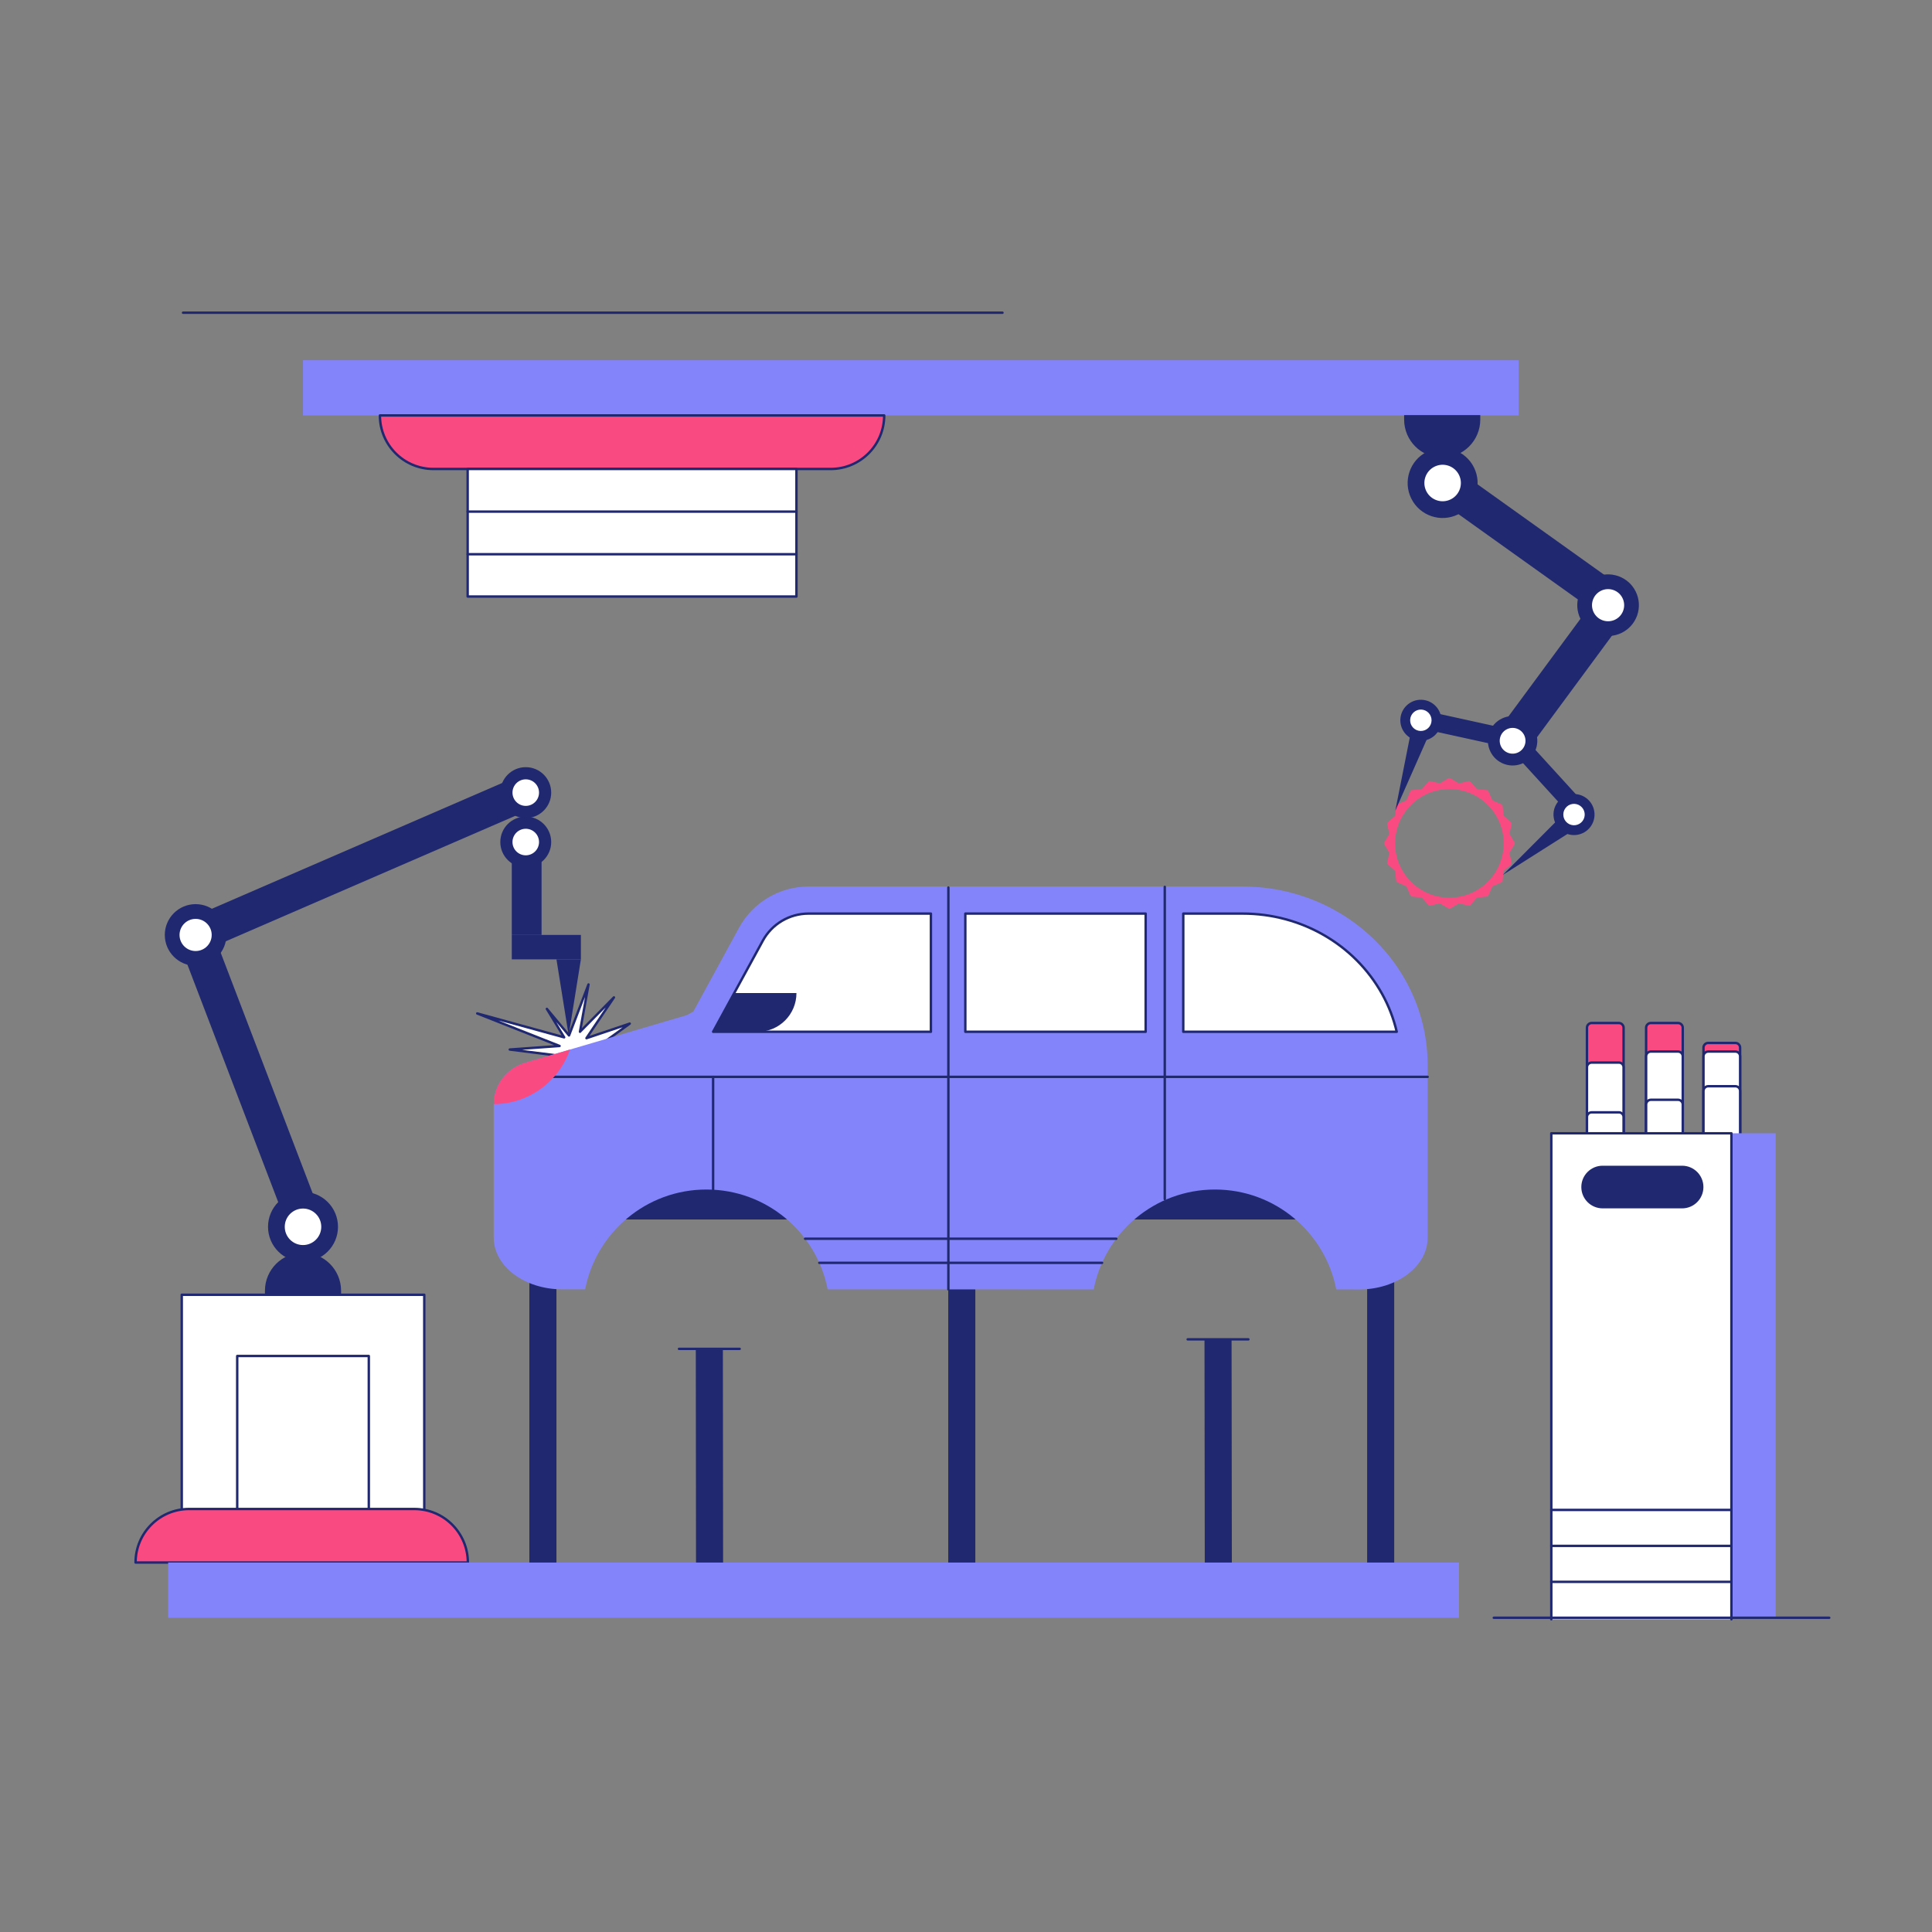<svg xmlns="http://www.w3.org/2000/svg" xmlns:xlink="http://www.w3.org/1999/xlink" viewBox="0 0 1600 1600" width="1600" height="1600" preserveAspectRatio="xMidYMid meet" style="width: 100%; height: 100%; transform: translate3d(0px, 0px, 0px); content-visibility: visible;"><rect x="0" y="0" width="1600" height="1600" fill="#808080" stroke="none"/><defs><clipPath id="__lottie_element_2"><rect width="1600" height="1600" x="0" y="0"></rect></clipPath><clipPath id="__lottie_element_28"><path d="M0,0 L1600,0 L1600,1600 L0,1600z"></path></clipPath><clipPath id="__lottie_element_50"><path d="M0,0 L1600,0 L1600,1600 L0,1600z"></path></clipPath></defs><g clip-path="url(#__lottie_element_2)"><g transform="matrix(1,0,0,1,0,0)" opacity="1" style="display: block;"><g opacity="1" transform="matrix(1,0,0,1,754.336,321.176)"><path fill="rgb(132,132,250)" fill-opacity="1" d=" M503.396,22.871 C503.396,22.871 -503.396,22.871 -503.396,22.871 C-503.396,22.871 -503.396,-22.871 -503.396,-22.871 C-503.396,-22.871 503.396,-22.871 503.396,-22.871 C503.396,-22.871 503.396,22.871 503.396,22.871z"></path></g><g opacity="1" transform="matrix(1,0,0,1,523.443,366.219)"><path fill="rgb(249,75,129)" fill-opacity="1" d=" M164.478,22.172 C164.478,22.172 -164.478,22.172 -164.478,22.172 C-188.969,22.172 -208.823,2.319 -208.823,-22.172 C-208.823,-22.172 -208.823,-22.172 -208.823,-22.172 C-208.823,-22.172 208.823,-22.172 208.823,-22.172 C208.823,-22.172 208.823,-22.172 208.823,-22.172 C208.823,2.319 188.969,22.172 164.478,22.172z"></path><path stroke-linecap="round" stroke-linejoin="round" fill-opacity="0" stroke="rgb(32,40,112)" stroke-opacity="1" stroke-width="2" d=" M164.478,22.172 C164.478,22.172 -164.478,22.172 -164.478,22.172 C-188.969,22.172 -208.823,2.319 -208.823,-22.172 C-208.823,-22.172 -208.823,-22.172 -208.823,-22.172 C-208.823,-22.172 208.823,-22.172 208.823,-22.172 C208.823,-22.172 208.823,-22.172 208.823,-22.172 C208.823,2.319 188.969,22.172 164.478,22.172z"></path></g><g opacity="1" transform="matrix(1,0,0,1,0,0)"><g opacity="1" transform="matrix(1,0,0,1,523.443,441.196)"><path fill="rgb(255,255,255)" fill-opacity="1" d=" M136.142,52.804 C136.142,52.804 -136.142,52.804 -136.142,52.804 C-136.142,52.804 -136.142,-52.804 -136.142,-52.804 C-136.142,-52.804 -20.273,-52.804 -20.273,-52.804 C-20.273,-52.804 136.142,-52.804 136.142,-52.804 C136.142,-52.804 136.142,52.804 136.142,52.804z"></path><path stroke-linecap="round" stroke-linejoin="round" fill-opacity="0" stroke="rgb(32,40,112)" stroke-opacity="1" stroke-width="2" d=" M136.142,52.804 C136.142,52.804 -136.142,52.804 -136.142,52.804 C-136.142,52.804 -136.142,-52.804 -136.142,-52.804 C-136.142,-52.804 -20.273,-52.804 -20.273,-52.804 C-20.273,-52.804 136.142,-52.804 136.142,-52.804 C136.142,-52.804 136.142,52.804 136.142,52.804z"></path></g><g opacity="1" transform="matrix(1,0,0,1,523.443,423.684)"><path fill="rgb(255,255,255)" fill-opacity="1" d=" M-136.142,0 C-136.142,0 -20.273,0 -20.273,0 C-20.273,0 136.142,0 136.142,0"></path><path stroke-linecap="round" stroke-linejoin="round" fill-opacity="0" stroke="rgb(32,40,112)" stroke-opacity="1" stroke-width="2" d=" M-136.142,0 C-136.142,0 -20.273,0 -20.273,0 C-20.273,0 136.142,0 136.142,0"></path></g><g opacity="1" transform="matrix(1,0,0,1,523.443,458.977)"><path fill="rgb(255,255,255)" fill-opacity="1" d=" M-136.142,0 C-136.142,0 -20.273,0 -20.273,0 C-20.273,0 136.142,0 136.142,0"></path><path stroke-linecap="round" stroke-linejoin="round" fill-opacity="0" stroke="rgb(32,40,112)" stroke-opacity="1" stroke-width="2" d=" M-136.142,0 C-136.142,0 -20.273,0 -20.273,0 C-20.273,0 136.142,0 136.142,0"></path></g></g><g opacity="1" transform="matrix(1,0,0,1,490.903,258.981)"><path fill="rgb(255,255,255)" fill-opacity="1" d=" M-339.323,0 C-339.323,0 339.323,0 339.323,0"></path><path stroke-linecap="round" stroke-linejoin="round" fill-opacity="0" stroke="rgb(32,40,112)" stroke-opacity="1" stroke-width="2" d=" M-339.323,0 C-339.323,0 339.323,0 339.323,0"></path></g></g><g clip-path="url(#__lottie_element_50)" transform="matrix(1,0,0,1,0,0)" opacity="1" style="display: block;"><g transform="matrix(1,0,0,1,1200.329,698.444)" opacity="1" style="display: block;"><g opacity="1" transform="matrix(1,0,0,1,0,0)"><path fill="rgb(249,75,129)" fill-opacity="1" d=" M54.35,0 C54.35,0 49.737,-7.881 49.737,-7.881 C49.737,-7.881 51.703,-16.8 51.703,-16.8 C51.703,-16.8 44.873,-22.861 44.873,-22.861 C44.873,-22.861 43.972,-31.948 43.972,-31.948 C43.972,-31.948 35.603,-35.602 35.603,-35.602 C35.603,-35.602 31.949,-43.972 31.949,-43.972 C31.949,-43.972 22.861,-44.873 22.861,-44.873 C22.861,-44.873 16.799,-51.703 16.799,-51.703 C16.799,-51.703 7.881,-49.737 7.881,-49.737 C7.881,-49.737 0,-54.35 0,-54.35 C0,-54.35 -7.881,-49.737 -7.881,-49.737 C-7.881,-49.737 -16.799,-51.703 -16.799,-51.703 C-16.799,-51.703 -22.861,-44.873 -22.861,-44.873 C-22.861,-44.873 -31.948,-43.973 -31.948,-43.973 C-31.948,-43.973 -35.602,-35.603 -35.602,-35.603 C-35.602,-35.603 -43.972,-31.949 -43.972,-31.949 C-43.972,-31.949 -44.873,-22.861 -44.873,-22.861 C-44.873,-22.861 -51.703,-16.799 -51.703,-16.799 C-51.703,-16.799 -49.737,-7.881 -49.737,-7.881 C-49.737,-7.881 -54.35,0 -54.35,0 C-54.35,0 -49.737,7.881 -49.737,7.881 C-49.737,7.881 -51.703,16.799 -51.703,16.799 C-51.703,16.799 -44.873,22.861 -44.873,22.861 C-44.873,22.861 -43.973,31.948 -43.973,31.948 C-43.973,31.948 -35.603,35.602 -35.603,35.602 C-35.603,35.602 -31.949,43.972 -31.949,43.972 C-31.949,43.972 -22.861,44.873 -22.861,44.873 C-22.861,44.873 -16.799,51.703 -16.799,51.703 C-16.799,51.703 -7.881,49.737 -7.881,49.737 C-7.881,49.737 0,54.35 0,54.35 C0,54.35 7.881,49.737 7.881,49.737 C7.881,49.737 16.799,51.703 16.799,51.703 C16.799,51.703 22.861,44.873 22.861,44.873 C22.861,44.873 31.948,43.973 31.948,43.973 C31.948,43.973 35.602,35.603 35.602,35.603 C35.602,35.603 43.972,31.949 43.972,31.949 C43.972,31.949 44.873,22.861 44.873,22.861 C44.873,22.861 51.703,16.799 51.703,16.799 C51.703,16.799 49.737,7.881 49.737,7.881 C49.737,7.881 54.35,0 54.35,0z M0,44.955 C-24.828,44.955 -44.956,24.828 -44.956,0 C-44.956,-24.828 -24.828,-44.956 0,-44.956 C24.828,-44.956 44.956,-24.828 44.956,0 C44.956,24.828 24.828,44.955 0,44.955z"></path></g></g><g class="2" transform="matrix(1,0,0,1,0,0)" opacity="1" style="display: block;"><g opacity="1" transform="matrix(1,0,0,1,1278.1,639.306)"><path fill="rgb(32,40,112)" fill-opacity="1" d=" M-28.147,-19.745 C-28.147,-19.745 17.072,29.844 17.072,29.844 C17.072,29.844 28.147,19.745 28.147,19.745 C28.147,19.745 -17.072,-29.844 -17.072,-29.844 C-17.072,-29.844 -28.147,-19.745 -28.147,-19.745z"></path></g><g opacity="1" transform="matrix(1,0,0,1,1273.09,700.654)"><path fill="rgb(32,40,112)" fill-opacity="1" d=" M19.144,-23.917 C19.144,-23.917 -28.521,23.917 -28.521,23.917 C-28.521,23.917 28.521,-12.224 28.521,-12.224 C28.521,-12.224 19.144,-23.917 19.144,-23.917z"></path></g><g opacity="1" transform="matrix(1,0,0,1,0,0)"><g opacity="1" transform="matrix(1,0,0,1,1303.527,674.579)"><path fill="rgb(32,40,112)" fill-opacity="1" d=" M13.588,10.205 C19.224,2.701 17.709,-7.952 10.205,-13.588 C2.701,-19.224 -7.952,-17.709 -13.588,-10.205 C-19.224,-2.701 -17.709,7.952 -10.205,13.588 C-2.701,19.224 7.952,17.709 13.588,10.205z"></path></g><g opacity="1" transform="matrix(1,0,0,1,1303.527,674.579)"><path fill="rgb(255,255,255)" fill-opacity="1" d=" M7.089,5.324 C10.03,1.409 9.239,-4.148 5.324,-7.089 C1.409,-10.03 -4.148,-9.239 -7.089,-5.324 C-10.03,-1.409 -9.239,4.148 -5.324,7.089 C-1.409,10.03 4.148,9.239 7.089,5.324z"></path></g></g></g><g class="1" transform="matrix(1,0,0,1,0,0)" opacity="1" style="display: block;"><g opacity="1" transform="matrix(1,0,0,1,1218.145,604.677)"><path fill="rgb(32,40,112)" fill-opacity="1" d=" M-34.382,0.122 C-34.382,0.122 31.167,14.517 31.167,14.517 C31.167,14.517 34.382,-0.122 34.382,-0.122 C34.382,-0.122 -31.167,-14.517 -31.167,-14.517 C-31.167,-14.517 -34.382,0.122 -34.382,0.122z"></path></g><g opacity="1" transform="matrix(1,0,0,1,1169.323,638.068)"><path fill="rgb(32,40,112)" fill-opacity="1" d=" M-0.608,-33.287 C-0.608,-33.287 -13.798,33.287 -13.798,33.287 C-13.798,33.287 13.798,-29.151 13.798,-29.151 C13.798,-29.151 -0.608,-33.287 -0.608,-33.287z"></path></g><g opacity="1" transform="matrix(1,0,0,1,0,0)"><g opacity="1" transform="matrix(1,0,0,1,1176.69,596.5)"><path fill="rgb(32,40,112)" fill-opacity="1" d=" M16.986,0.491 C17.257,-8.89 9.872,-16.715 0.491,-16.986 C-8.89,-17.257 -16.715,-9.872 -16.986,-0.491 C-17.257,8.89 -9.872,16.715 -0.491,16.986 C8.89,17.257 16.715,9.872 16.986,0.491z"></path></g><g opacity="1" transform="matrix(1,0,0,1,1176.69,596.5)"><path fill="rgb(255,255,255)" fill-opacity="1" d=" M8.862,0.256 C9.004,-4.639 5.151,-8.72 0.256,-8.862 C-4.639,-9.004 -8.72,-5.151 -8.862,-0.256 C-9.004,4.639 -5.151,8.72 -0.256,8.862 C4.639,9.004 8.72,5.151 8.862,0.256z"></path></g></g></g><g transform="matrix(1,0,0,1,0,0)" opacity="1" style="display: block;"><g opacity="1" transform="matrix(1,0,0,1,1194.374,361.362)"><path fill="rgb(32,40,112)" fill-opacity="1" d=" M0,17.618 C0,17.618 0,17.618 0,17.618 C17.414,17.618 31.531,3.501 31.531,-13.913 C31.531,-13.913 31.531,-17.618 31.531,-17.618 C31.531,-17.618 -31.531,-17.618 -31.531,-17.618 C-31.531,-17.618 -31.531,-13.913 -31.531,-13.913 C-31.531,3.501 -17.414,17.618 0,17.618z"></path></g></g><g transform="matrix(1,0,0,1,0,0)" opacity="1" style="display: block;"><g opacity="1" transform="matrix(1,0,0,1,0,0)"><g opacity="1" transform="matrix(1,0,0,1,1259.644,444.816)"><path fill="rgb(32,40,112)" fill-opacity="1" d=" M-73.676,-34.627 C-73.676,-34.627 56.66,58.453 56.66,58.453 C56.66,58.453 73.676,34.627 73.676,34.627 C73.676,34.627 -56.66,-58.453 -56.66,-58.453 C-56.66,-58.453 -73.676,-34.627 -73.676,-34.627z"></path></g></g><g opacity="1" transform="matrix(1,0,0,1,0,0)"><g opacity="1" transform="matrix(1,0,0,1,0,0)"><g opacity="1" transform="matrix(1,0,0,1,1194.723,400.01)"><path fill="rgb(32,40,112)" fill-opacity="1" d=" M25.967,-12.844 C18.874,-27.185 1.497,-33.06 -12.844,-25.967 C-27.185,-18.874 -33.06,-1.497 -25.967,12.844 C-18.874,27.185 -1.497,33.06 12.844,25.967 C27.185,18.874 33.06,1.497 25.967,-12.844z"></path></g><g opacity="1" transform="matrix(1,0,0,1,1194.723,400.01)"><path fill="rgb(255,255,255)" fill-opacity="1" d=" M13.548,-6.701 C9.847,-14.183 0.781,-17.249 -6.701,-13.548 C-14.183,-9.847 -17.249,-0.781 -13.548,6.701 C-9.847,14.183 -0.781,17.249 6.701,13.548 C14.183,9.847 17.249,0.781 13.548,-6.701z"></path></g></g></g></g><g transform="matrix(1,0,0,1,0,0)" opacity="1" style="display: block;"><g opacity="1" transform="matrix(1,0,0,1,0,0)"><g opacity="1" transform="matrix(1,0,0,1,1297.761,552.188)"><g opacity="1" transform="matrix(1,0,0,1,0,0)"><path fill="rgb(32,40,112)" fill-opacity="1" d=" M27.108,-61.412 C27.108,-61.412 -50.67,44.033 -50.67,44.033 C-50.67,44.033 -27.108,61.412 -27.108,61.412 C-27.108,61.412 50.67,-44.033 50.67,-44.033 C50.67,-44.033 27.108,-61.412 27.108,-61.412z"></path></g></g></g><g opacity="1" transform="matrix(1,0,0,1,0,0)"><g opacity="1" transform="matrix(1,0,0,1,0,0)"><g opacity="1" transform="matrix(1,0,0,1,1331.746,501.193)"><path fill="rgb(32,40,112)" fill-opacity="1" d=" M24.089,8.422 C28.74,-4.882 21.726,-19.438 8.422,-24.089 C-4.882,-28.74 -19.438,-21.726 -24.089,-8.422 C-28.74,4.882 -21.726,19.438 -8.422,24.089 C4.882,28.74 19.438,21.726 24.089,8.422z"></path></g><g opacity="1" transform="matrix(1,0,0,1,1331.746,501.193)"><path fill="rgb(255,255,255)" fill-opacity="1" d=" M12.568,4.394 C14.995,-2.547 11.335,-10.141 4.394,-12.568 C-2.547,-14.995 -10.141,-11.335 -12.568,-4.394 C-14.995,2.547 -11.335,10.141 -4.394,12.568 C2.547,14.995 10.141,11.335 12.568,4.394z"></path></g></g></g></g><g transform="matrix(1,0,0,1,0,0)" opacity="1" style="display: block;"><g opacity="1" transform="matrix(1,0,0,1,0,0)"><g opacity="1" transform="matrix(1,0,0,1,1252.679,613.487)"><path fill="rgb(32,40,112)" fill-opacity="1" d=" M19.309,6.751 C23.037,-3.913 17.415,-15.581 6.751,-19.309 C-3.913,-23.037 -15.581,-17.415 -19.309,-6.751 C-23.037,3.913 -17.415,15.581 -6.751,19.309 C3.913,23.037 15.581,17.415 19.309,6.751z"></path></g><g opacity="1" transform="matrix(1,0,0,1,1252.679,613.487)"><path fill="rgb(255,255,255)" fill-opacity="1" d=" M10.074,3.522 C12.019,-2.042 9.086,-8.129 3.522,-10.074 C-2.042,-12.019 -8.129,-9.086 -10.074,-3.522 C-12.019,2.042 -9.086,8.129 -3.522,10.074 C2.042,12.019 8.129,9.086 10.074,3.522z"></path></g></g></g></g><g transform="matrix(1,0,0,1,0,0)" opacity="1" style="display: block;"><g opacity="1" transform="matrix(1,0,0,1,250.94,1183.146)"><path fill="rgb(255,255,255)" fill-opacity="1" d=" M-100.418,110.878 C-100.418,110.878 -100.418,-110.878 -100.418,-110.878 C-100.418,-110.878 100.418,-110.878 100.418,-110.878 C100.418,-110.878 100.418,110.878 100.418,110.878"></path><path stroke-linecap="round" stroke-linejoin="round" fill-opacity="0" stroke="rgb(32,40,112)" stroke-opacity="1" stroke-width="2" d=" M-100.418,110.878 C-100.418,110.878 -100.418,-110.878 -100.418,-110.878 C-100.418,-110.878 100.418,-110.878 100.418,-110.878 C100.418,-110.878 100.418,110.878 100.418,110.878"></path></g><g opacity="1" transform="matrix(1,0,0,1,250.94,1203.146)"><path fill="rgb(255,255,255)" fill-opacity="1" d=" M-54.489,80.164 C-54.489,80.164 -54.489,-80.164 -54.489,-80.164 C-54.489,-80.164 54.489,-80.164 54.489,-80.164 C54.489,-80.164 54.489,80.164 54.489,80.164"></path><path stroke-linecap="round" stroke-linejoin="round" fill-opacity="0" stroke="rgb(32,40,112)" stroke-opacity="1" stroke-width="2" d=" M-54.489,80.164 C-54.489,80.164 -54.489,-80.164 -54.489,-80.164 C-54.489,-80.164 54.489,-80.164 54.489,-80.164 C54.489,-80.164 54.489,80.164 54.489,80.164"></path></g><g opacity="1" transform="matrix(1,0,0,1,249.865,1271.851)"><path fill="rgb(249,75,129)" fill-opacity="1" d=" M137.601,22.172 C137.601,22.172 -137.601,22.172 -137.601,22.172 C-137.601,22.172 -137.601,22.172 -137.601,22.172 C-137.601,-2.319 -117.748,-22.172 -93.257,-22.172 C-93.257,-22.172 93.257,-22.172 93.257,-22.172 C117.748,-22.172 137.601,-2.319 137.601,22.172 C137.601,22.172 137.601,22.172 137.601,22.172z"></path><path stroke-linecap="round" stroke-linejoin="round" fill-opacity="0" stroke="rgb(32,40,112)" stroke-opacity="1" stroke-width="2" d=" M137.601,22.172 C137.601,22.172 -137.601,22.172 -137.601,22.172 C-137.601,22.172 -137.601,22.172 -137.601,22.172 C-137.601,-2.319 -117.748,-22.172 -93.257,-22.172 C-93.257,-22.172 93.257,-22.172 93.257,-22.172 C117.748,-22.172 137.601,-2.319 137.601,22.172 C137.601,22.172 137.601,22.172 137.601,22.172z"></path></g></g><g transform="matrix(1,0,0,1,0,0)" opacity="1" style="display: block;"><g opacity="1" transform="matrix(1,0,0,1,0,0)"><g opacity="1" transform="matrix(1,0,0,1,449.607,1145.409)"><path fill="rgb(32,40,112)" fill-opacity="1" d=" M11.212,152.348 C11.212,152.348 -11.212,152.348 -11.212,152.348 C-11.212,152.348 -11.212,-152.348 -11.212,-152.348 C-11.212,-152.348 11.212,-152.348 11.212,-152.348 C11.212,-152.348 11.212,152.348 11.212,152.348z"></path></g><g opacity="1" transform="matrix(1,0,0,1,796.512,1145.409)"><path fill="rgb(32,40,112)" fill-opacity="1" d=" M11.212,152.348 C11.212,152.348 -11.212,152.348 -11.212,152.348 C-11.212,152.348 -11.212,-152.348 -11.212,-152.348 C-11.212,-152.348 11.212,-152.348 11.212,-152.348 C11.212,-152.348 11.212,152.348 11.212,152.348z"></path></g><g opacity="1" transform="matrix(1,0,0,1,1143.417,1145.409)"><path fill="rgb(32,40,112)" fill-opacity="1" d=" M11.212,152.348 C11.212,152.348 -11.212,152.348 -11.212,152.348 C-11.212,152.348 -11.212,-152.348 -11.212,-152.348 C-11.212,-152.348 11.212,-152.348 11.212,-152.348 C11.212,-152.348 11.212,152.348 11.212,152.348z"></path></g><g opacity="1" transform="matrix(1,0,0,1,0,6.517)"><g opacity="1" transform="matrix(1,0,0,1,587.442,1204.155)"><path fill="rgb(32,40,112)" fill-opacity="1" d=" M11.424,115.602 C11.424,115.602 -11,115.602 -11,115.602 C-11,115.602 -11.212,-93.602 -11.212,-93.602 C-11.212,-93.602 11.212,-93.602 11.212,-93.602 C11.212,-93.602 11.424,115.602 11.424,115.602z"></path></g><g opacity="1" transform="matrix(1,0,0,1,587.442,1110.553)"><path stroke-linecap="round" stroke-linejoin="round" fill-opacity="0" stroke="rgb(32,40,112)" stroke-opacity="1" stroke-width="2" d=" M-25.132,0 C-25.132,0 25.132,0 25.132,0"></path></g></g><g opacity="1" transform="matrix(1,0,0,1,0,-1.358)"><g opacity="1" transform="matrix(1,0,0,1,1008.722,1204.155)"><path fill="rgb(32,40,112)" fill-opacity="1" d=" M11.472,115.602 C11.472,115.602 -10.952,115.602 -10.952,115.602 C-10.952,115.602 -11.212,-93.602 -11.212,-93.602 C-11.212,-93.602 11.212,-93.602 11.212,-93.602 C11.212,-93.602 11.472,115.602 11.472,115.602z"></path></g><g opacity="1" transform="matrix(1,0,0,1,1008.722,1110.553)"><path stroke-linecap="round" stroke-linejoin="round" fill-opacity="0" stroke="rgb(32,40,112)" stroke-opacity="1" stroke-width="2" d=" M-25.132,0 C-25.132,0 25.132,0 25.132,0"></path></g></g></g><g opacity="1" transform="matrix(1,0,0,1,673.752,1316.895)"><path fill="rgb(132,132,250)" fill-opacity="1" d=" M534.486,22.871 C534.486,22.871 -534.486,22.871 -534.486,22.871 C-534.486,22.871 -534.486,-22.871 -534.486,-22.871 C-534.486,-22.871 534.486,-22.871 534.486,-22.871 C534.486,-22.871 534.486,22.871 534.486,22.871z"></path></g></g><g clip-path="url(#__lottie_element_28)" transform="matrix(1,0,0,1,0,0)" opacity="1" style="display: block;"><g transform="matrix(1,0,0,1,0,0)" opacity="1" style="display: block;"><g opacity="1" transform="matrix(1,0,0,1,250.94,1055.062)"><path fill="rgb(32,40,112)" fill-opacity="1" d=" M0,-17.618 C0,-17.618 0,-17.618 0,-17.618 C17.414,-17.618 31.531,-3.501 31.531,13.913 C31.531,13.913 31.531,17.618 31.531,17.618 C31.531,17.618 -31.531,17.618 -31.531,17.618 C-31.531,17.618 -31.531,13.913 -31.531,13.913 C-31.531,-3.501 -17.414,-17.618 0,-17.618z"></path></g></g><g transform="matrix(1,0,0,1,0,0)" opacity="1" style="display: block;"><g opacity="1" transform="matrix(1,0,0,1,0,0)"><g opacity="1" transform="matrix(1,0,0,1,207.365,894.299)"><path fill="rgb(32,40,112)" fill-opacity="1" d=" M32.472,125.928 C32.472,125.928 -59.82,-115.472 -59.82,-115.472 C-59.82,-115.472 -32.472,-125.928 -32.472,-125.928 C-32.472,-125.928 59.82,115.472 59.82,115.472 C59.82,115.472 32.472,125.928 32.472,125.928z"></path></g></g><g opacity="1" transform="matrix(1,0,0,1,0,0)"><g opacity="1" transform="matrix(1,0,0,1,0,0)"><g opacity="1" transform="matrix(1,0,0,1,250.94,1015.982)"><path fill="rgb(32,40,112)" fill-opacity="1" d=" M28.97,0 C28.97,16 16,28.97 0,28.97 C-16,28.97 -28.97,16 -28.97,0 C-28.97,-16 -16,-28.97 0,-28.97 C16,-28.97 28.97,-16 28.97,0z"></path></g><g opacity="1" transform="matrix(1,0,0,1,250.94,1015.982)"><path fill="rgb(255,255,255)" fill-opacity="1" d=" M15.115,0 C15.115,8.348 8.348,15.115 0,15.115 C-8.348,15.115 -15.115,8.348 -15.115,0 C-15.115,-8.348 -8.348,-15.115 0,-15.115 C8.348,-15.115 15.115,-8.348 15.115,0z"></path></g></g></g></g><g transform="matrix(1,0,0,1,0,0)" opacity="1" style="display: block;"><g opacity="1" transform="matrix(1,0,0,1,0,0)"><g opacity="1" transform="matrix(1,0,0,1,0,0)"><g opacity="1" transform="matrix(1,0,0,1,299.018,715.025)"><path fill="rgb(32,40,112)" fill-opacity="1" d=" M142.798,-45.92 C142.798,-45.92 -131.158,72.785 -131.158,72.785 C-131.158,72.785 -142.798,45.92 -142.798,45.92 C-142.798,45.92 131.158,-72.785 131.158,-72.785 C131.158,-72.785 142.798,-45.92 142.798,-45.92z"></path></g></g><g opacity="1" transform="matrix(1,0,0,1,0,0)"><g opacity="1" transform="matrix(1,0,0,1,0,0)"><g opacity="1" transform="matrix(1,0,0,1,162.001,774.289)"><path fill="rgb(32,40,112)" fill-opacity="1" d=" M25.518,0 C25.518,14.093 14.093,25.518 0,25.518 C-14.093,25.518 -25.518,14.093 -25.518,0 C-25.518,-14.093 -14.093,-25.518 0,-25.518 C14.093,-25.518 25.518,-14.093 25.518,0z"></path></g><g opacity="1" transform="matrix(1,0,0,1,162.001,774.289)"><path fill="rgb(255,255,255)" fill-opacity="1" d=" M13.314,0 C13.314,7.353 7.353,13.314 0,13.314 C-7.353,13.314 -13.314,7.353 -13.314,0 C-13.314,-7.353 -7.353,-13.314 0,-13.314 C7.353,-13.314 13.314,-7.353 13.314,0z"></path></g></g></g></g><g opacity="1" transform="matrix(1,0,0,1,0,0)"><g opacity="1" transform="matrix(1,0,0,1,0,0)"><g opacity="1" transform="matrix(1,0,0,1,435.408,656.405)"><path fill="rgb(32,40,112)" fill-opacity="1" d=" M21.072,0 C21.072,11.638 11.638,21.072 0,21.072 C-11.638,21.072 -21.072,11.638 -21.072,0 C-21.072,-11.638 -11.638,-21.072 0,-21.072 C11.638,-21.072 21.072,-11.638 21.072,0z"></path></g><g opacity="1" transform="matrix(1,0,0,1,435.408,656.405)"><path fill="rgb(255,255,255)" fill-opacity="1" d=" M10.994,0 C10.994,6.072 6.072,10.994 0,10.994 C-6.072,10.994 -10.994,6.072 -10.994,0 C-10.994,-6.072 -6.072,-10.994 0,-10.994 C6.072,-10.994 10.994,-6.072 10.994,0z"></path></g></g></g></g><g transform="matrix(1,0,0,1,0,0)" opacity="1" style="display: block;"><g opacity="1" transform="matrix(1,0,0,1,436.178,743.603)"><path fill="rgb(32,40,112)" fill-opacity="1" d=" M12.328,30.685 C12.328,30.685 -12.328,30.685 -12.328,30.685 C-12.328,30.685 -12.328,-30.685 -12.328,-30.685 C-12.328,-30.685 12.328,-30.685 12.328,-30.685 C12.328,-30.685 12.328,30.685 12.328,30.685z"></path></g><g opacity="1" transform="matrix(1,0,0,1,452.455,784.401)"><path fill="rgb(32,40,112)" fill-opacity="1" d=" M-28.604,10.113 C-28.604,10.113 28.604,10.113 28.604,10.113 C28.604,10.113 28.604,-10.113 28.604,-10.113 C28.604,-10.113 -28.604,-10.113 -28.604,-10.113 C-28.604,-10.113 -28.604,10.113 -28.604,10.113z"></path></g><g opacity="1" transform="matrix(1,0,0,1,470.946,826.007)"><path fill="rgb(32,40,112)" fill-opacity="1" d=" M-10.113,-31.493 C-10.113,-31.493 10.113,-31.493 10.113,-31.493 C10.113,-31.493 0,31.493 0,31.493 C0,31.493 -10.113,-31.493 -10.113,-31.493z"></path></g><g opacity="1" transform="matrix(1,0,0,1,0,0)"><g opacity="1" transform="matrix(1,0,0,1,435.408,697.343)"><path fill="rgb(32,40,112)" fill-opacity="1" d=" M21.072,0 C21.072,11.638 11.638,21.072 0,21.072 C-11.638,21.072 -21.072,11.638 -21.072,0 C-21.072,-11.638 -11.638,-21.072 0,-21.072 C11.638,-21.072 21.072,-11.638 21.072,0z"></path></g><g opacity="1" transform="matrix(1,0,0,1,435.408,697.343)"><path fill="rgb(255,255,255)" fill-opacity="1" d=" M10.994,0 C10.994,6.072 6.072,10.994 0,10.994 C-6.072,10.994 -10.994,6.072 -10.994,0 C-10.994,-6.072 -6.072,-10.994 0,-10.994 C6.072,-10.994 10.994,-6.072 10.994,0z"></path></g></g></g></g><g transform="matrix(1,0,0,1,458.362,853.808)" opacity="1" style="display: block;"><g opacity="1" transform="matrix(1,0,0,1,0,0)"><path fill="rgb(255,255,255)" fill-opacity="1" d=" M14.314,29.263 C14.314,29.263 -33.679,38.525 -33.679,38.525 C-33.679,38.525 0.842,20.002 0.842,20.002 C0.842,20.002 -36.205,15.371 -36.205,15.371 C-36.205,15.371 5.052,12.424 5.052,12.424 C5.052,12.424 -63.148,-14.519 -63.148,-14.519 C-63.148,-14.519 8.841,5.267 8.841,5.267 C8.841,5.267 -5.473,-18.308 -5.473,-18.308 C-5.473,-18.308 12.884,3.693 12.884,3.693 C12.884,3.693 29.016,-38.525 29.016,-38.525 C29.016,-38.525 21.954,0.662 21.954,0.662 C21.954,0.662 50.072,-27.801 50.072,-27.801 C50.072,-27.801 27.318,5.966 27.318,5.966 C27.318,5.966 63.148,-6.1 63.148,-6.1 C63.148,-6.1 14.314,29.263 14.314,29.263z"></path><path stroke-linecap="round" stroke-linejoin="round" fill-opacity="0" stroke="rgb(32,40,112)" stroke-opacity="1" stroke-width="2" d=" M14.314,29.263 C14.314,29.263 -33.679,38.525 -33.679,38.525 C-33.679,38.525 0.842,20.002 0.842,20.002 C0.842,20.002 -36.205,15.371 -36.205,15.371 C-36.205,15.371 5.052,12.424 5.052,12.424 C5.052,12.424 -63.148,-14.519 -63.148,-14.519 C-63.148,-14.519 8.841,5.267 8.841,5.267 C8.841,5.267 -5.473,-18.308 -5.473,-18.308 C-5.473,-18.308 12.884,3.693 12.884,3.693 C12.884,3.693 29.016,-38.525 29.016,-38.525 C29.016,-38.525 21.954,0.662 21.954,0.662 C21.954,0.662 50.072,-27.801 50.072,-27.801 C50.072,-27.801 27.318,5.966 27.318,5.966 C27.318,5.966 63.148,-6.1 63.148,-6.1 C63.148,-6.1 14.314,29.263 14.314,29.263z"></path></g></g><g style="display: none;"><g><path></path><path stroke-linecap="round" stroke-linejoin="round" fill-opacity="0"></path></g></g><g style="display: none;"><g><path></path><path stroke-linecap="round" stroke-linejoin="round" fill-opacity="0"></path></g></g><g transform="matrix(1,0,0,1,0,0)" opacity="1" style="display: block;"><g opacity="1" transform="matrix(1,0,0,1,0,0)"><g opacity="1" transform="matrix(1,0,0,1,799.442,973.728)"><path fill="rgb(32,40,112)" fill-opacity="1" d=" M314.877,35.189 C314.877,35.189 -314.877,35.189 -314.877,35.189 C-314.877,35.189 -314.877,-35.189 -314.877,-35.189 C-314.877,-35.189 314.877,-35.189 314.877,-35.189 C314.877,-35.189 314.877,35.189 314.877,35.189z"></path><path stroke-linecap="butt" stroke-linejoin="miter" fill-opacity="0" stroke-miterlimit="10" stroke="rgb(32,40,112)" stroke-opacity="1" stroke-width="2" d=" M314.877,35.189 C314.877,35.189 -314.877,35.189 -314.877,35.189 C-314.877,35.189 -314.877,-35.189 -314.877,-35.189 C-314.877,-35.189 314.877,-35.189 314.877,-35.189 C314.877,-35.189 314.877,35.189 314.877,35.189z"></path></g><g opacity="1" transform="matrix(1,0,0,1,795.602,901.046)"><path fill="rgb(132,132,250)" fill-opacity="1" d=" M368.549,-88.839 C342.731,-135.268 291.994,-166.839 233.618,-166.839 C233.618,-166.839 -126.06,-166.839 -126.06,-166.839 C-150.012,-166.839 -172.053,-153.759 -183.535,-132.727 C-183.535,-132.727 -221.417,-63.311 -221.417,-63.311 C-221.417,-63.311 -226.893,-60.297 -226.893,-60.297 C-226.893,-60.297 -235.07,-57.893 -235.07,-57.893 C-235.07,-57.893 -271.187,-47.261 -271.187,-47.261 C-271.187,-47.261 -313.883,-34.69 -313.883,-34.69 C-313.883,-34.69 -323.506,-31.857 -323.506,-31.857 C-323.506,-31.857 -360.371,-21.007 -360.371,-21.007 C-366.37,-19.235 -371.65,-16.09 -375.869,-11.994 C-377.147,-10.752 -378.331,-9.424 -379.413,-8.022 C-380.924,-6.039 -382.224,-3.933 -383.284,-1.703 C-383.495,-1.267 -383.691,-0.832 -383.88,-0.389 C-385.725,3.881 -386.727,8.545 -386.727,13.396 C-386.727,13.396 -386.727,123.852 -386.727,123.852 C-386.727,147.528 -361.315,166.73 -329.97,166.737 C-329.97,166.737 -312.496,166.737 -312.496,166.737 C-312.496,166.737 -311.012,166.737 -311.012,166.737 C-301.85,119.631 -260.369,84.063 -210.575,84.063 C-160.78,84.063 -119.292,119.648 -110.147,166.772 C-110.147,166.772 100.408,166.802 100.408,166.802 C100.408,166.802 110.132,166.804 110.132,166.804 C119.269,119.664 160.766,84.063 210.585,84.063 C260.404,84.063 301.909,119.673 311.037,166.829 C311.037,166.829 329.948,166.839 329.948,166.839 C361.308,166.846 386.727,147.644 386.727,123.946 C386.727,123.946 386.727,-18.857 386.727,-18.857 C386.727,-44.174 380.147,-68.003 368.549,-88.839z"></path></g></g><g opacity="1" transform="matrix(1,0,0,1,0,0)"><g opacity="1" transform="matrix(1,0,0,1,874.118,805.534)"><path fill="rgb(255,255,255)" fill-opacity="1" d=" M-74.676,-48.936 C-74.676,-48.936 -74.676,48.936 -74.676,48.936 C-74.676,48.936 74.676,48.936 74.676,48.936 C74.676,48.936 74.676,-48.936 74.676,-48.936 C74.676,-48.936 -74.676,-48.936 -74.676,-48.936z"></path><path stroke-linecap="round" stroke-linejoin="round" fill-opacity="0" stroke="rgb(32,40,112)" stroke-opacity="1" stroke-width="2" d=" M-74.676,-48.936 C-74.676,-48.936 -74.676,48.936 -74.676,48.936 C-74.676,48.936 74.676,48.936 74.676,48.936 C74.676,48.936 74.676,-48.936 74.676,-48.936 C74.676,-48.936 -74.676,-48.936 -74.676,-48.936z"></path></g><g opacity="1" transform="matrix(1,0,0,1,1068.327,805.534)"><path fill="rgb(255,255,255)" fill-opacity="1" d=" M-88.393,-48.936 C-88.393,-48.936 -88.393,48.936 -88.393,48.936 C-88.393,48.936 88.393,48.936 88.393,48.936 C85.82,38.008 81.748,27.422 76.26,17.561 C53.451,-23.456 9.242,-48.936 -39.103,-48.936 C-39.103,-48.936 -88.393,-48.936 -88.393,-48.936z"></path><path stroke-linecap="round" stroke-linejoin="round" fill-opacity="0" stroke="rgb(32,40,112)" stroke-opacity="1" stroke-width="2" d=" M-88.393,-48.936 C-88.393,-48.936 -88.393,48.936 -88.393,48.936 C-88.393,48.936 88.393,48.936 88.393,48.936 C85.82,38.008 81.748,27.422 76.26,17.561 C53.451,-23.456 9.242,-48.936 -39.103,-48.936 C-39.103,-48.936 -88.393,-48.936 -88.393,-48.936z"></path></g><g opacity="1" transform="matrix(1,0,0,1,680.753,805.534)"><path fill="rgb(255,255,255)" fill-opacity="1" d=" M-90.189,48.936 C-90.189,48.936 90.189,48.936 90.189,48.936 C90.189,48.936 90.189,-48.936 90.189,-48.936 C90.189,-48.936 -11.209,-48.936 -11.209,-48.936 C-26.982,-48.936 -41.468,-40.336 -49.025,-26.493 C-49.025,-26.493 -90.042,48.675 -90.042,48.675 C-90.042,48.675 -90.189,48.936 -90.189,48.936z"></path><path stroke-linecap="round" stroke-linejoin="round" fill-opacity="0" stroke="rgb(32,40,112)" stroke-opacity="1" stroke-width="2" d=" M-90.189,48.936 C-90.189,48.936 90.189,48.936 90.189,48.936 C90.189,48.936 90.189,-48.936 90.189,-48.936 C90.189,-48.936 -11.209,-48.936 -11.209,-48.936 C-26.982,-48.936 -41.468,-40.336 -49.025,-26.493 C-49.025,-26.493 -90.042,48.675 -90.042,48.675 C-90.042,48.675 -90.189,48.936 -90.189,48.936z"></path></g></g><g opacity="1" transform="matrix(1,0,0,1,795.598,1045.814)"><path stroke-linecap="round" stroke-linejoin="round" fill-opacity="0" stroke="rgb(32,40,112)" stroke-opacity="1" stroke-width="2" d=" M117.086,0 C117.086,0 -117.086,0 -117.086,0"></path></g><g opacity="1" transform="matrix(1,0,0,1,795.599,1025.856)"><path stroke-linecap="round" stroke-linejoin="round" fill-opacity="0" stroke="rgb(32,40,112)" stroke-opacity="1" stroke-width="2" d=" M128.86,0 C128.86,0 -128.86,0 -128.86,0"></path></g><g opacity="1" transform="matrix(1,0,0,1,811.407,891.815)"><path stroke-linecap="round" stroke-linejoin="round" fill-opacity="0" stroke="rgb(32,40,112)" stroke-opacity="1" stroke-width="2" d=" M370.922,0 C370.922,0 -370.922,0 -370.922,0"></path></g><g opacity="1" transform="matrix(1,0,0,1,964.611,863.764)"><path stroke-linecap="round" stroke-linejoin="round" fill-opacity="0" stroke="rgb(32,40,112)" stroke-opacity="1" stroke-width="2" d=" M0,-129.297 C0,-129.297 0,129.297 0,129.297"></path></g><g opacity="1" transform="matrix(1,0,0,1,590.564,938.539)"><path stroke-linecap="round" stroke-linejoin="round" fill-opacity="0" stroke="rgb(32,40,112)" stroke-opacity="1" stroke-width="2" d=" M0,-46.724 C0,-46.724 0,46.724 0,46.724"></path></g><g opacity="1" transform="matrix(1,0,0,1,785.399,901.395)"><path stroke-linecap="round" stroke-linejoin="round" fill-opacity="0" stroke="rgb(32,40,112)" stroke-opacity="1" stroke-width="2" d=" M0,-166.389 C0,-166.389 0,166.389 0,166.389"></path></g><g opacity="1" transform="matrix(1,0,0,1,440.486,891.815)"><path fill="rgb(249,75,129)" fill-opacity="1" d=" M-31.61,22.626 C-15.451,22.546 -0.628,16.766 10.927,7.172 C20.317,-0.599 27.55,-10.875 31.61,-22.626 C31.61,-22.626 -5.254,-11.776 -5.254,-11.776 C-11.253,-10.004 -16.534,-6.859 -20.753,-2.763 C-22.031,-1.521 -23.215,-0.193 -24.297,1.209 C-25.808,3.192 -27.108,5.298 -28.168,7.528 C-28.379,7.964 -28.574,8.399 -28.763,8.842 C-30.608,13.112 -31.61,17.775 -31.61,22.626z"></path></g><g opacity="1" transform="matrix(1,0,0,1,625.074,838.445)"><path fill="rgb(32,40,112)" fill-opacity="1" d=" M2.461,16.024 C2.461,16.024 -34.51,16.024 -34.51,16.024 C-34.51,16.024 -16.88,-16.024 -16.88,-16.024 C-16.88,-16.024 34.51,-16.024 34.51,-16.024 C34.51,-16.024 34.51,-16.024 34.51,-16.024 C34.51,1.676 20.161,16.024 2.461,16.024z"></path></g></g><g transform="matrix(1,0,0,1,96.5,0)" opacity="1" style="display: block;"><g opacity="1" transform="matrix(1,0,0,1,0,0)"><g opacity="1" transform="matrix(1,0,0,1,1329.42,909.371)"><path fill="rgb(249,75,129)" fill-opacity="1" d=" M15.17,45.666 C15.17,45.666 -15.17,45.666 -15.17,45.666 C-15.17,45.666 -15.17,-41.727 -15.17,-41.727 C-15.17,-43.902 -13.406,-45.666 -11.231,-45.666 C-11.231,-45.666 11.231,-45.666 11.231,-45.666 C13.406,-45.666 15.17,-43.902 15.17,-41.727 C15.17,-41.727 15.17,45.666 15.17,45.666z"></path><path stroke-linecap="round" stroke-linejoin="round" fill-opacity="0" stroke="rgb(32,40,112)" stroke-opacity="1" stroke-width="2" d=" M15.17,45.666 C15.17,45.666 -15.17,45.666 -15.17,45.666 C-15.17,45.666 -15.17,-41.727 -15.17,-41.727 C-15.17,-43.902 -13.406,-45.666 -11.231,-45.666 C-11.231,-45.666 11.231,-45.666 11.231,-45.666 C13.406,-45.666 15.17,-43.902 15.17,-41.727 C15.17,-41.727 15.17,45.666 15.17,45.666z"></path></g><g opacity="1" transform="matrix(1,0,0,1,1329.42,905.427)"><path fill="rgb(255,255,255)" fill-opacity="1" d=" M15.17,34.571 C15.17,34.571 -15.17,34.571 -15.17,34.571 C-15.17,34.571 -15.17,-30.633 -15.17,-30.633 C-15.17,-32.808 -13.406,-34.571 -11.231,-34.571 C-11.231,-34.571 11.231,-34.571 11.231,-34.571 C13.406,-34.571 15.17,-32.808 15.17,-30.633 C15.17,-30.633 15.17,34.571 15.17,34.571z"></path><path stroke-linecap="round" stroke-linejoin="round" fill-opacity="0" stroke="rgb(32,40,112)" stroke-opacity="1" stroke-width="2" d=" M15.17,34.571 C15.17,34.571 -15.17,34.571 -15.17,34.571 C-15.17,34.571 -15.17,-30.633 -15.17,-30.633 C-15.17,-32.808 -13.406,-34.571 -11.231,-34.571 C-11.231,-34.571 11.231,-34.571 11.231,-34.571 C13.406,-34.571 15.17,-32.808 15.17,-30.633 C15.17,-30.633 15.17,34.571 15.17,34.571z"></path></g><g opacity="1" transform="matrix(1,0,0,1,1329.42,921.686)"><path fill="rgb(255,255,255)" fill-opacity="1" d=" M15.17,22.119 C15.17,22.119 -15.17,22.119 -15.17,22.119 C-15.17,22.119 -15.17,-18.18 -15.17,-18.18 C-15.17,-20.355 -13.406,-22.119 -11.231,-22.119 C-11.231,-22.119 11.231,-22.119 11.231,-22.119 C13.406,-22.119 15.17,-20.355 15.17,-18.18 C15.17,-18.18 15.17,22.119 15.17,22.119z"></path><path stroke-linecap="round" stroke-linejoin="round" fill-opacity="0" stroke="rgb(32,40,112)" stroke-opacity="1" stroke-width="2" d=" M15.17,22.119 C15.17,22.119 -15.17,22.119 -15.17,22.119 C-15.17,22.119 -15.17,-18.18 -15.17,-18.18 C-15.17,-20.355 -13.406,-22.119 -11.231,-22.119 C-11.231,-22.119 11.231,-22.119 11.231,-22.119 C13.406,-22.119 15.17,-20.355 15.17,-18.18 C15.17,-18.18 15.17,22.119 15.17,22.119z"></path></g></g></g><g transform="matrix(1,0,0,1,49,0)" opacity="1" style="display: block;"><g opacity="1" transform="matrix(1,0,0,1,0,0)"><g opacity="1" transform="matrix(1,0,0,1,1329.42,892.873)"><path fill="rgb(249,75,129)" fill-opacity="1" d=" M15.17,45.666 C15.17,45.666 -15.17,45.666 -15.17,45.666 C-15.17,45.666 -15.17,-41.727 -15.17,-41.727 C-15.17,-43.902 -13.406,-45.666 -11.231,-45.666 C-11.231,-45.666 11.231,-45.666 11.231,-45.666 C13.406,-45.666 15.17,-43.902 15.17,-41.727 C15.17,-41.727 15.17,45.666 15.17,45.666z"></path><path stroke-linecap="round" stroke-linejoin="round" fill-opacity="0" stroke="rgb(32,40,112)" stroke-opacity="1" stroke-width="2" d=" M15.17,45.666 C15.17,45.666 -15.17,45.666 -15.17,45.666 C-15.17,45.666 -15.17,-41.727 -15.17,-41.727 C-15.17,-43.902 -13.406,-45.666 -11.231,-45.666 C-11.231,-45.666 11.231,-45.666 11.231,-45.666 C13.406,-45.666 15.17,-43.902 15.17,-41.727 C15.17,-41.727 15.17,45.666 15.17,45.666z"></path></g><g opacity="1" transform="matrix(1,0,0,1,1329.42,905.422)"><path fill="rgb(255,255,255)" fill-opacity="1" d=" M15.17,34.571 C15.17,34.571 -15.17,34.571 -15.17,34.571 C-15.17,34.571 -15.17,-30.633 -15.17,-30.633 C-15.17,-32.808 -13.406,-34.571 -11.231,-34.571 C-11.231,-34.571 11.231,-34.571 11.231,-34.571 C13.406,-34.571 15.17,-32.808 15.17,-30.633 C15.17,-30.633 15.17,34.571 15.17,34.571z"></path><path stroke-linecap="round" stroke-linejoin="round" fill-opacity="0" stroke="rgb(32,40,112)" stroke-opacity="1" stroke-width="2" d=" M15.17,34.571 C15.17,34.571 -15.17,34.571 -15.17,34.571 C-15.17,34.571 -15.17,-30.633 -15.17,-30.633 C-15.17,-32.808 -13.406,-34.571 -11.231,-34.571 C-11.231,-34.571 11.231,-34.571 11.231,-34.571 C13.406,-34.571 15.17,-32.808 15.17,-30.633 C15.17,-30.633 15.17,34.571 15.17,34.571z"></path></g><g opacity="1" transform="matrix(1,0,0,1,1329.42,932.908)"><path fill="rgb(255,255,255)" fill-opacity="1" d=" M15.17,22.119 C15.17,22.119 -15.17,22.119 -15.17,22.119 C-15.17,22.119 -15.17,-18.18 -15.17,-18.18 C-15.17,-20.355 -13.406,-22.119 -11.231,-22.119 C-11.231,-22.119 11.231,-22.119 11.231,-22.119 C13.406,-22.119 15.17,-20.355 15.17,-18.18 C15.17,-18.18 15.17,22.119 15.17,22.119z"></path><path stroke-linecap="round" stroke-linejoin="round" fill-opacity="0" stroke="rgb(32,40,112)" stroke-opacity="1" stroke-width="2" d=" M15.17,22.119 C15.17,22.119 -15.17,22.119 -15.17,22.119 C-15.17,22.119 -15.17,-18.18 -15.17,-18.18 C-15.17,-20.355 -13.406,-22.119 -11.231,-22.119 C-11.231,-22.119 11.231,-22.119 11.231,-22.119 C13.406,-22.119 15.17,-20.355 15.17,-18.18 C15.17,-18.18 15.17,22.119 15.17,22.119z"></path></g></g></g><g transform="matrix(1,0,0,1,0,0)" opacity="1" style="display: block;"><g opacity="1" transform="matrix(1,0,0,1,0,0)"><g opacity="1" transform="matrix(1,0,0,1,1329.42,892.873)"><path fill="rgb(249,75,129)" fill-opacity="1" d=" M15.17,45.666 C15.17,45.666 -15.17,45.666 -15.17,45.666 C-15.17,45.666 -15.17,-41.727 -15.17,-41.727 C-15.17,-43.902 -13.406,-45.666 -11.231,-45.666 C-11.231,-45.666 11.231,-45.666 11.231,-45.666 C13.406,-45.666 15.17,-43.902 15.17,-41.727 C15.17,-41.727 15.17,45.666 15.17,45.666z"></path><path stroke-linecap="round" stroke-linejoin="round" fill-opacity="0" stroke="rgb(32,40,112)" stroke-opacity="1" stroke-width="2" d=" M15.17,45.666 C15.17,45.666 -15.17,45.666 -15.17,45.666 C-15.17,45.666 -15.17,-41.727 -15.17,-41.727 C-15.17,-43.902 -13.406,-45.666 -11.231,-45.666 C-11.231,-45.666 11.231,-45.666 11.231,-45.666 C13.406,-45.666 15.17,-43.902 15.17,-41.727 C15.17,-41.727 15.17,45.666 15.17,45.666z"></path></g><g opacity="1" transform="matrix(1,0,0,1,1329.42,914.53)"><path fill="rgb(255,255,255)" fill-opacity="1" d=" M15.17,34.571 C15.17,34.571 -15.17,34.571 -15.17,34.571 C-15.17,34.571 -15.17,-30.633 -15.17,-30.633 C-15.17,-32.808 -13.406,-34.571 -11.231,-34.571 C-11.231,-34.571 11.231,-34.571 11.231,-34.571 C13.406,-34.571 15.17,-32.808 15.17,-30.633 C15.17,-30.633 15.17,34.571 15.17,34.571z"></path><path stroke-linecap="round" stroke-linejoin="round" fill-opacity="0" stroke="rgb(32,40,112)" stroke-opacity="1" stroke-width="2" d=" M15.17,34.571 C15.17,34.571 -15.17,34.571 -15.17,34.571 C-15.17,34.571 -15.17,-30.633 -15.17,-30.633 C-15.17,-32.808 -13.406,-34.571 -11.231,-34.571 C-11.231,-34.571 11.231,-34.571 11.231,-34.571 C13.406,-34.571 15.17,-32.808 15.17,-30.633 C15.17,-30.633 15.17,34.571 15.17,34.571z"></path></g><g opacity="1" transform="matrix(1,0,0,1,1329.42,943.299)"><path fill="rgb(255,255,255)" fill-opacity="1" d=" M15.17,22.119 C15.17,22.119 -15.17,22.119 -15.17,22.119 C-15.17,22.119 -15.17,-18.18 -15.17,-18.18 C-15.17,-20.355 -13.406,-22.119 -11.231,-22.119 C-11.231,-22.119 11.231,-22.119 11.231,-22.119 C13.406,-22.119 15.17,-20.355 15.17,-18.18 C15.17,-18.18 15.17,22.119 15.17,22.119z"></path><path stroke-linecap="round" stroke-linejoin="round" fill-opacity="0" stroke="rgb(32,40,112)" stroke-opacity="1" stroke-width="2" d=" M15.17,22.119 C15.17,22.119 -15.17,22.119 -15.17,22.119 C-15.17,22.119 -15.17,-18.18 -15.17,-18.18 C-15.17,-20.355 -13.406,-22.119 -11.231,-22.119 C-11.231,-22.119 11.231,-22.119 11.231,-22.119 C13.406,-22.119 15.17,-20.355 15.17,-18.18 C15.17,-18.18 15.17,22.119 15.17,22.119z"></path></g></g></g><g transform="matrix(1,0,0,1,0,0)" opacity="1" style="display: block;"><g opacity="1" transform="matrix(1,0,0,1,0,0)"><g opacity="1" transform="matrix(1,0,0,1,1452.226,1139.153)"><path fill="rgb(132,132,250)" fill-opacity="1" d=" M18.34,200.614 C18.34,200.614 -18.34,200.614 -18.34,200.614 C-18.34,200.614 -18.34,-200.614 -18.34,-200.614 C-18.34,-200.614 18.34,-200.614 18.34,-200.614 C18.34,-200.614 18.34,200.614 18.34,200.614z"></path></g><g opacity="1" transform="matrix(1,0,0,1,1359.306,1139.779)"><path fill="rgb(255,255,255)" fill-opacity="1" d=" M-74.58,201.24 C-74.58,201.24 -74.58,-201.24 -74.58,-201.24 C-74.58,-201.24 74.58,-201.24 74.58,-201.24 C74.58,-201.24 74.58,201.24 74.58,201.24"></path><path stroke-linecap="round" stroke-linejoin="round" fill-opacity="0" stroke="rgb(32,40,112)" stroke-opacity="1" stroke-width="2" d=" M-74.58,201.24 C-74.58,201.24 -74.58,-201.24 -74.58,-201.24 C-74.58,-201.24 74.58,-201.24 74.58,-201.24 C74.58,-201.24 74.58,201.24 74.58,201.24"></path></g><g opacity="1" transform="matrix(1,0,0,1,1360.144,983.057)"><path fill="rgb(32,40,112)" fill-opacity="1" d=" M32.898,17.66 C32.898,17.66 -32.898,17.66 -32.898,17.66 C-42.652,17.66 -50.559,9.754 -50.559,0 C-50.559,0 -50.559,0 -50.559,0 C-50.559,-9.754 -42.652,-17.66 -32.898,-17.66 C-32.898,-17.66 32.898,-17.66 32.898,-17.66 C42.652,-17.66 50.559,-9.754 50.559,0 C50.559,0 50.559,0 50.559,0 C50.559,9.754 42.652,17.66 32.898,17.66z"></path></g></g><g opacity="1" transform="matrix(1,0,0,1,1376,1339.766)"><path fill="rgb(255,255,255)" fill-opacity="1" d=" M-138.906,0 C-138.906,0 138.906,0 138.906,0"></path><path stroke-linecap="round" stroke-linejoin="round" fill-opacity="0" stroke="rgb(32,40,112)" stroke-opacity="1" stroke-width="2" d=" M-138.906,0 C-138.906,0 138.906,0 138.906,0"></path></g><g opacity="1" transform="matrix(1,0,0,1,1359.306,1310)"><path fill="rgb(255,255,255)" fill-opacity="1" d=" M-74.58,0 C-74.58,0 74.58,0 74.58,0"></path><path stroke-linecap="round" stroke-linejoin="round" fill-opacity="0" stroke="rgb(32,40,112)" stroke-opacity="1" stroke-width="2" d=" M-74.58,0 C-74.58,0 74.58,0 74.58,0"></path></g><g opacity="1" transform="matrix(1,0,0,1,1359.306,1280.234)"><path fill="rgb(255,255,255)" fill-opacity="1" d=" M-74.58,0 C-74.58,0 74.58,0 74.58,0"></path><path stroke-linecap="round" stroke-linejoin="round" fill-opacity="0" stroke="rgb(32,40,112)" stroke-opacity="1" stroke-width="2" d=" M-74.58,0 C-74.58,0 74.58,0 74.58,0"></path></g><g opacity="1" transform="matrix(1,0,0,1,1359.306,1250.467)"><path fill="rgb(255,255,255)" fill-opacity="1" d=" M-74.58,0 C-74.58,0 74.58,0 74.58,0"></path><path stroke-linecap="round" stroke-linejoin="round" fill-opacity="0" stroke="rgb(32,40,112)" stroke-opacity="1" stroke-width="2" d=" M-74.58,0 C-74.58,0 74.58,0 74.58,0"></path></g></g></g></svg>